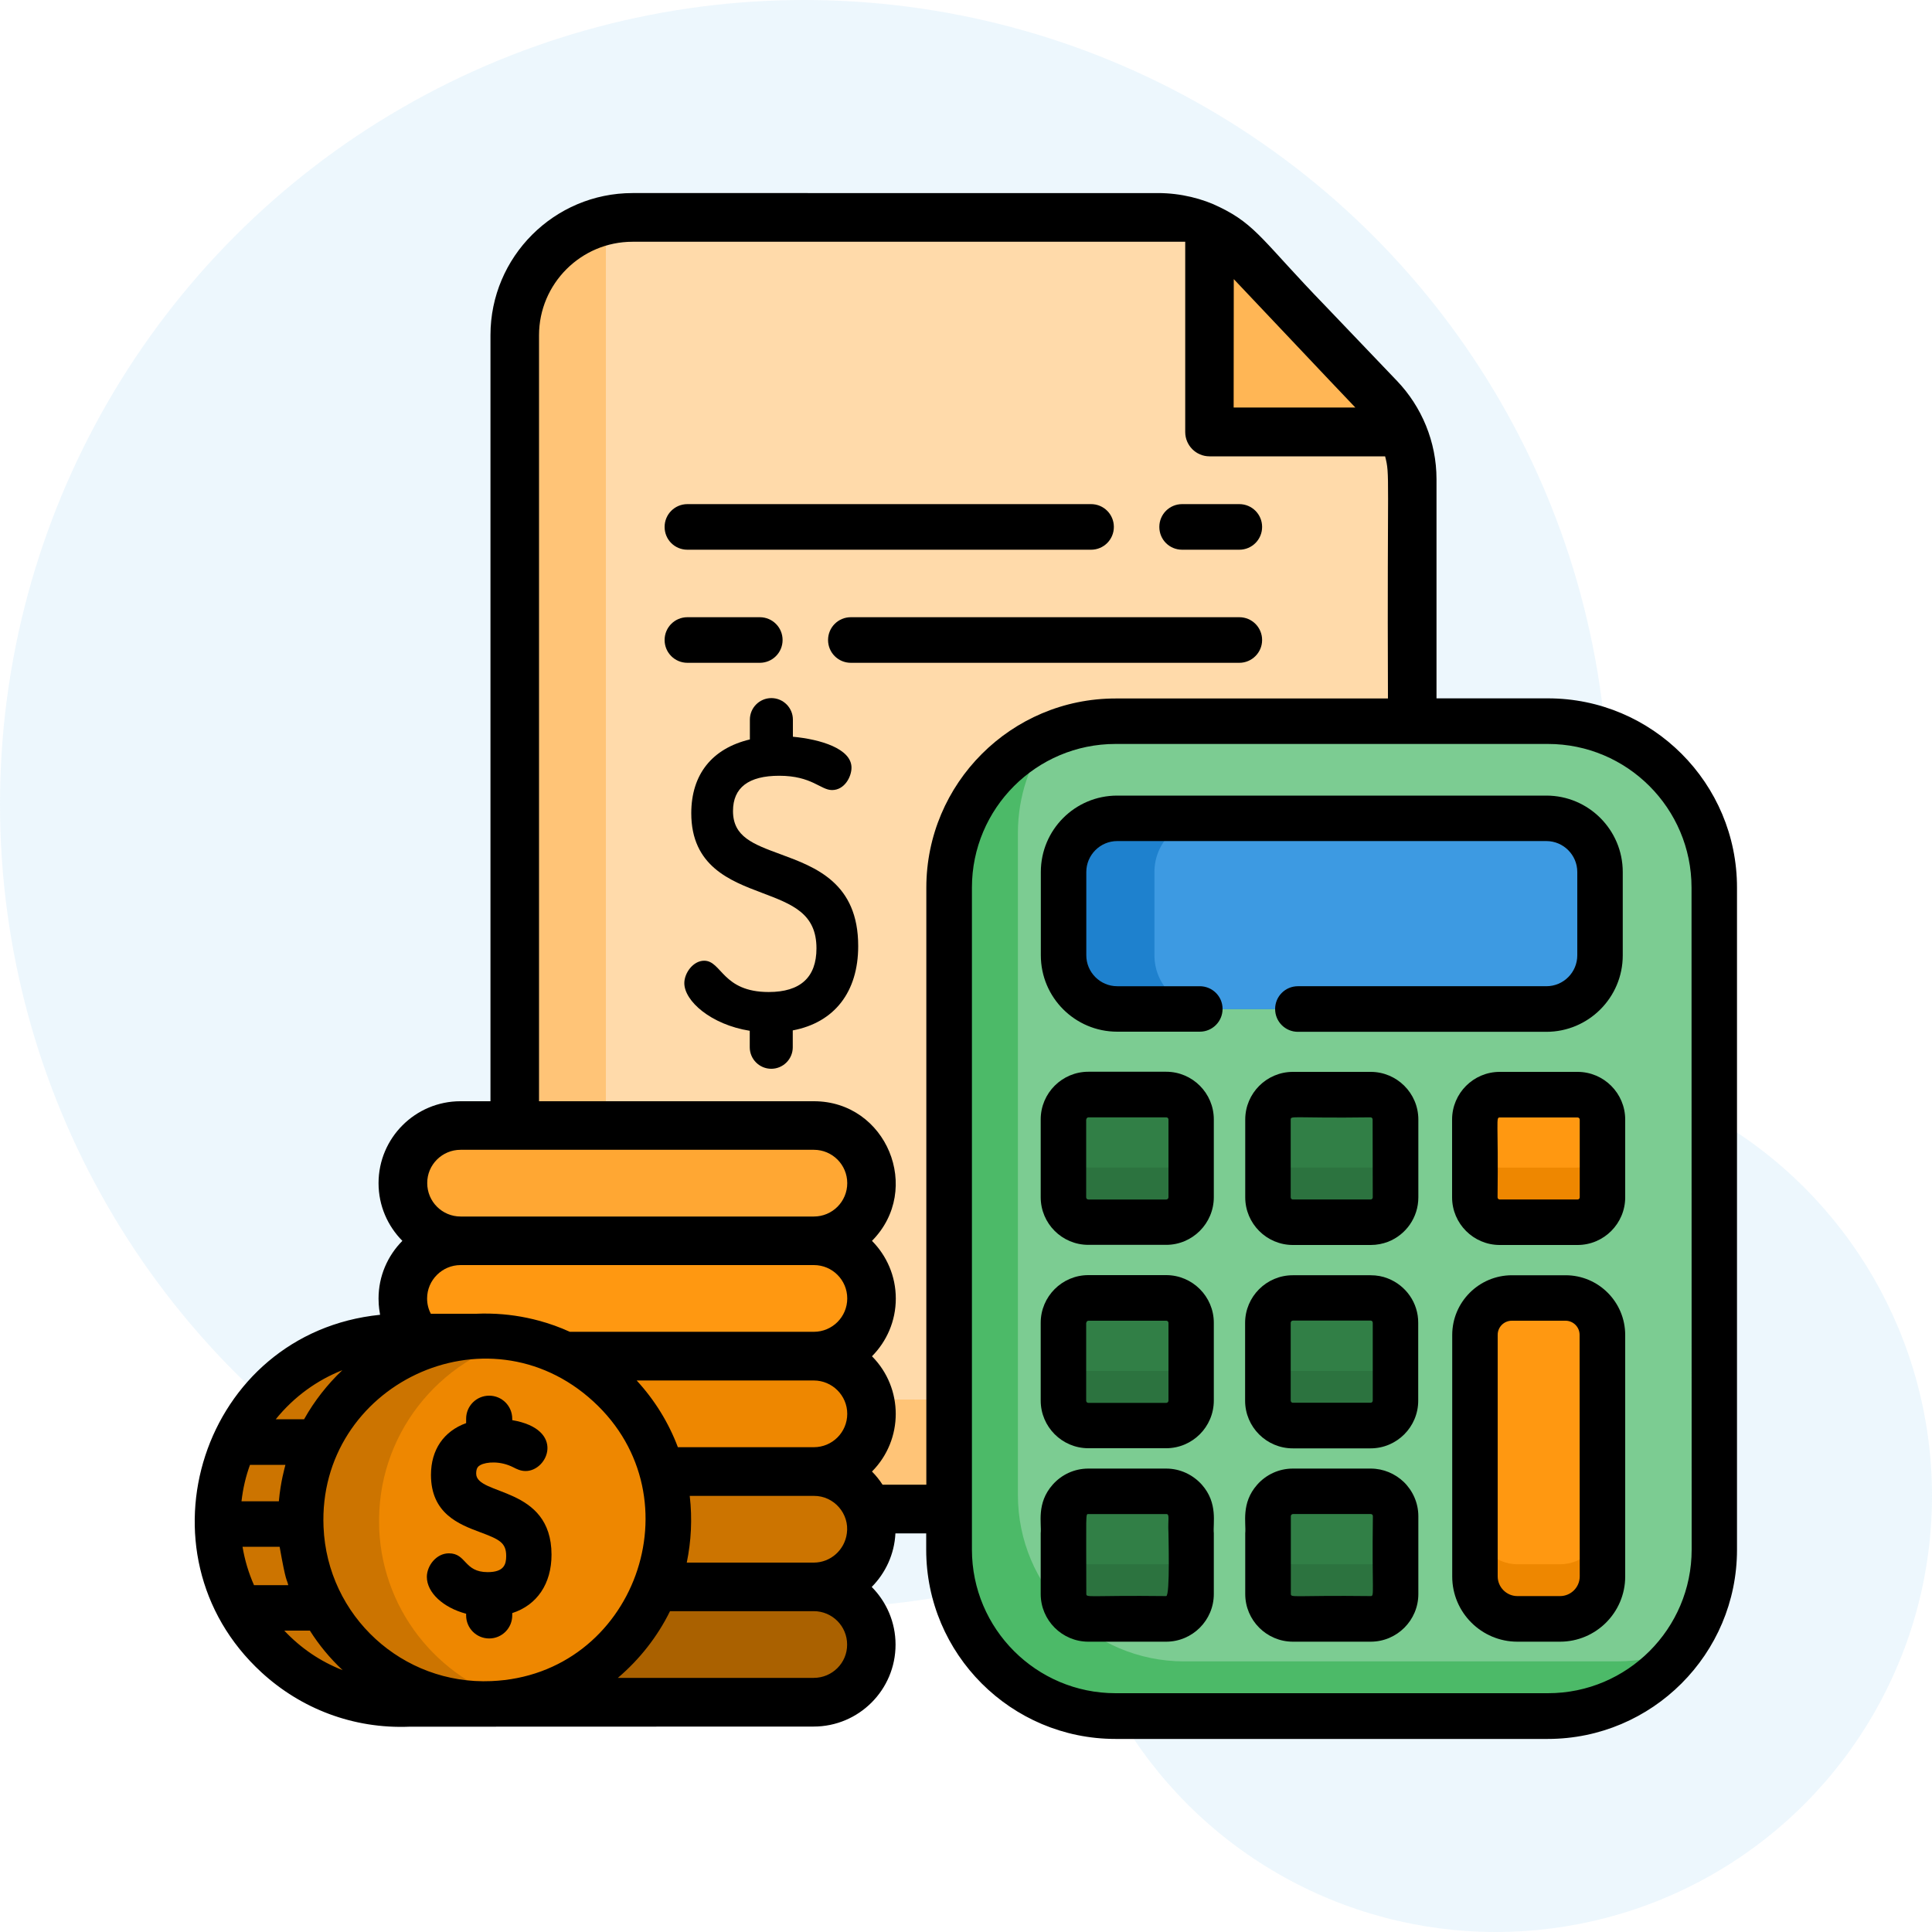 <?xml version="1.0" encoding="utf-8"?>
<!-- Generator: Adobe Illustrator 25.0.0, SVG Export Plug-In . SVG Version: 6.00 Build 0)  -->
<svg version="1.1" id="Layer_1" xmlns="http://www.w3.org/2000/svg" xmlns:xlink="http://www.w3.org/1999/xlink" x="0px" y="0px"
	 viewBox="0 0 150 150" style="enable-background:new 0 0 150 150;" xml:space="preserve">
<style type="text/css">
	.st0{fill:url(#SVGID_1_);}
	.st1{fill-rule:evenodd;clip-rule:evenodd;fill:#FFFFFF;}
	.st2{fill:url(#SVGID_2_);}
	.st3{fill:url(#SVGID_3_);}
	.st4{fill:url(#SVGID_4_);}
	.st5{fill:url(#SVGID_5_);}
	.st6{fill:#2F2A6F;}
	.st7{fill:#73C6F0;}
	.st8{opacity:0.13;fill:#73C6F0;}
	.st9{fill:#FFC477;}
	.st10{fill:#FFDAAA;}
	.st11{fill:#4CBA68;}
	.st12{fill:#7CCC92;}
	.st13{fill:#2C733F;}
	.st14{fill:#1E81CE;}
	.st15{fill:#3D9AE2;}
	.st16{fill:#EE8700;}
	.st17{fill:#317F46;}
	.st18{fill:#FF9811;}
	.st19{fill:#FFB655;}
	.st20{fill:#AA6100;}
	.st21{fill:#CC7400;}
	.st22{fill:#FFA733;}
	.st23{fill:#F7E365;}
	.st24{fill:#F3D332;}
	.st25{fill:#62A4FB;}
	.st26{fill:#5392F9;}
	.st27{fill:#E175A5;}
	.st28{fill:#DE5791;}
	.st29{fill:#FED2A4;}
	.st30{fill:#FFBD86;}
	.st31{fill:#D3EFFD;}
	.st32{fill:#F7F9FA;}
	.st33{fill:#ECF1F5;}
	.st34{fill:#7ADFEC;}
	.st35{fill:#9EACB7;}
	.st36{fill:#C6F3AB;}
	.st37{fill:#A9E8AD;}
	.st38{fill:#FFE76C;}
	.st39{fill:#FF9699;}
	.st40{fill:#FF7C82;}
	.st41{fill-rule:evenodd;clip-rule:evenodd;fill:#ECEAEC;}
	.st42{clip-path:url(#SVGID_7_);fill-rule:evenodd;clip-rule:evenodd;fill:#9FD4FE;}
	.st43{clip-path:url(#SVGID_7_);fill-rule:evenodd;clip-rule:evenodd;fill:#ECEAEC;}
	.st44{clip-path:url(#SVGID_7_);fill-rule:evenodd;clip-rule:evenodd;fill:#FFE07D;}
	.st45{clip-path:url(#SVGID_7_);fill-rule:evenodd;clip-rule:evenodd;fill:#B6B1B7;}
	.st46{clip-path:url(#SVGID_7_);fill-rule:evenodd;clip-rule:evenodd;fill:#DAD8DB;}
	.st47{clip-path:url(#SVGID_7_);fill-rule:evenodd;clip-rule:evenodd;fill:#FFC269;}
	.st48{clip-path:url(#SVGID_7_);}
	.st49{fill:#EAF6FF;}
	.st50{fill:#D8ECFE;}
	.st51{fill:#FFC344;}
	.st52{fill:#FD6930;}
	.st53{fill:#FD5426;}
	.st54{fill:#FFFFFF;}
	.st55{fill:#F2FBFF;}
	.st56{fill:#B4D2E2;}
	.st57{fill:#8ABBD5;}
	.st58{fill:#FD4755;}
	.st59{fill:#FFDCCE;}
	.st60{fill:#FFD1BE;}
	.st61{fill:#017297;}
	.st62{fill:#01C0FA;}
	.st63{fill:#FB2B3A;}
	.st64{fill:#025F80;}
	.st65{fill:#08A9F1;}
	.st66{fill:#FAC600;}
	.st67{fill:#FED402;}
	.st68{fill:#FEDF30;}
	.st69{fill:#97D729;}
	.st70{fill:#F9F6F9;}
	.st71{fill:#756E78;}
	.st72{fill:#665E66;}
	.st73{fill:#FFE07D;}
	.st74{fill:#FFD064;}
	.st75{fill:#DD636E;}
	.st76{fill:#707DD3;}
	.st77{fill:#B3E59F;}
	.st78{clip-path:url(#SVGID_9_);fill:#EAF6FF;}
	.st79{clip-path:url(#SVGID_9_);fill:#D8ECFE;}
	.st80{clip-path:url(#SVGID_9_);}
	.st81{clip-path:url(#SVGID_9_);fill:#4FC123;}
	.st82{clip-path:url(#SVGID_9_);fill:#47A920;}
	.st83{clip-path:url(#SVGID_9_);fill:#FFFFFF;}
	.st84{clip-path:url(#SVGID_9_);fill:#F3F0F3;}
	.st85{clip-path:url(#SVGID_9_);fill:#8AC9FE;}
	.st86{clip-path:url(#SVGID_9_);fill:#0593FC;}
	.st87{clip-path:url(#SVGID_9_);fill:#0182FC;}
	.st88{clip-path:url(#SVGID_9_);fill:#FDDF30;}
</style>
<g>
	<circle class="st8" cx="62.44" cy="62.44" r="62.44"/>
	<circle class="st8" cx="116.14" cy="116.14" r="33.86"/>
</g>
<g>
	<path class="st9" d="M109.65,37.2v70.81c0,0.14,0,0.28-0.01,0.42c-0.22,4.85-4.22,8.72-9.13,8.72h-51.4
		c-5.05,0-9.14-4.09-9.14-9.14V26.03c0-4.34,3.02-7.97,7.08-8.91c0.66-0.15,1.35-0.23,2.06-0.23h40.83c1.39,0,2.74,0.32,3.97,0.91
		c2.47,1.19,3.17,2.69,7.6,7.23c5.11,5.54,6.33,6.11,7.37,8.51C109.38,34.68,109.65,35.93,109.65,37.2z"/>
	<path class="st10" d="M109.65,37.2v70.81c0,0.14,0,0.28-0.01,0.42c-0.66,0.15-1.35,0.23-2.06,0.23h-51.4
		c-5.05,0-9.14-4.09-9.14-9.14V17.54c0-0.14,0-0.29,0.01-0.43c0.66-0.15,1.35-0.23,2.06-0.23h40.83c1.39,0,2.74,0.32,3.97,0.91
		c1.01,0.49,1.93,1.16,2.71,1.99l4.89,5.24l5.6,5.86c0.75,0.78,1.34,1.68,1.76,2.65C109.38,34.68,109.65,35.93,109.65,37.2z"/>
	<path class="st11" d="M133.1,68.91v51.4c0,2.86-0.93,5.5-2.5,7.64c-2.35,3.2-6.14,5.28-10.42,5.28H86.61
		c-7.14,0-12.92-5.78-12.92-12.92v-51.4c0-5.33,3.23-9.91,7.84-11.88c1.56-0.67,3.27-1.04,5.08-1.04h33.57
		C127.32,55.99,133.1,61.78,133.1,68.91z"/>
	<path class="st12" d="M133.1,68.91v51.4c0,2.86-0.93,5.5-2.5,7.64c-1.56,0.67-3.27,1.04-5.08,1.04H91.95
		c-7.14,0-12.92-5.78-12.92-12.92v-51.4c0-2.86,0.93-5.5,2.5-7.64c1.56-0.67,3.27-1.04,5.08-1.04h33.57
		C127.32,55.99,133.1,61.78,133.1,68.91z"/>
	<path class="st13" d="M108.35,102.71v6.04c0,1.07-0.86,1.93-1.93,1.93h-6.04c-1.07,0-1.93-0.86-1.93-1.93v-6.04
		c0-1.07,0.86-1.93,1.93-1.93h6.04C107.48,100.77,108.35,101.64,108.35,102.71z"/>
	<path class="st14" d="M124.23,67.7v6.47c0,2.3-1.86,4.17-4.17,4.17H86.74c-2.3,0-4.17-1.87-4.17-4.17V67.7
		c0-2.3,1.87-4.17,4.17-4.17h33.32C122.36,63.53,124.23,65.4,124.23,67.7z"/>
	<path class="st15" d="M124.23,67.7v6.47c0,2.3-1.86,4.17-4.17,4.17H93.8c-2.3,0-4.17-1.87-4.17-4.17V67.7
		c0-2.3,1.87-4.17,4.17-4.17h26.25C122.36,63.53,124.23,65.4,124.23,67.7z"/>
	<g>
		<path class="st13" d="M92.47,102.71v6.04c0,1.07-0.86,1.93-1.93,1.93H84.5c-1.07,0-1.93-0.86-1.93-1.93v-6.04
			c0-1.07,0.87-1.93,1.93-1.93h6.04C91.61,100.77,92.47,101.64,92.47,102.71z"/>
		<path class="st13" d="M108.35,86.92v6.04c0,1.07-0.86,1.93-1.93,1.93h-6.04c-1.07,0-1.93-0.86-1.93-1.93v-6.04
			c0-1.07,0.86-1.93,1.93-1.93h6.04C107.48,84.99,108.35,85.85,108.35,86.92z"/>
	</g>
	<path class="st16" d="M124.42,86.92v6.04c0,1.07-0.86,1.93-1.93,1.93h-6.04c-1.07,0-1.93-0.86-1.93-1.93v-6.04
		c0-1.07,0.86-1.93,1.93-1.93h6.04C123.55,84.99,124.42,85.85,124.42,86.92z"/>
	<g>
		<path class="st13" d="M92.47,86.92v6.04c0,1.07-0.86,1.93-1.93,1.93H84.5c-1.07,0-1.93-0.86-1.93-1.93v-6.04
			c0-1.07,0.87-1.93,1.93-1.93h6.04C91.61,84.99,92.47,85.85,92.47,86.92z"/>
		<path class="st13" d="M108.35,117.72v6.04c0,1.07-0.86,1.93-1.93,1.93h-6.04c-1.07,0-1.93-0.86-1.93-1.93v-6.04
			c0-1.07,0.86-1.93,1.93-1.93h6.04C107.48,115.79,108.35,116.65,108.35,117.72z"/>
		<path class="st13" d="M92.47,117.72v6.04c0,1.07-0.86,1.93-1.93,1.93H84.5c-1.07,0-1.93-0.86-1.93-1.93v-6.04
			c0-1.07,0.87-1.93,1.93-1.93h6.04C91.61,115.79,92.47,116.65,92.47,117.72z"/>
	</g>
	<path class="st16" d="M124.42,103.64v18.75c0,1.82-1.48,3.3-3.29,3.3h-3.31c-1.82,0-3.29-1.48-3.29-3.3v-18.75
		c0-1.59,1.29-2.87,2.87-2.87h4.16C123.13,100.77,124.42,102.06,124.42,103.64z"/>
	<g>
		<path class="st17" d="M108.35,102.71v1.8c0,1.07-0.86,1.93-1.93,1.93h-6.04c-1.07,0-1.93-0.86-1.93-1.93v-1.8
			c0-1.07,0.86-1.93,1.93-1.93h6.04C107.48,100.77,108.35,101.64,108.35,102.71z"/>
		<path class="st17" d="M92.47,102.71v1.8c0,1.07-0.86,1.93-1.93,1.93H84.5c-1.07,0-1.93-0.86-1.93-1.93v-1.8
			c0-1.07,0.87-1.93,1.93-1.93h6.04C91.61,100.77,92.47,101.64,92.47,102.71z"/>
		<path class="st17" d="M108.35,86.92v1.8c0,1.07-0.86,1.93-1.93,1.93h-6.04c-1.07,0-1.93-0.86-1.93-1.93v-1.8
			c0-1.07,0.86-1.93,1.93-1.93h6.04C107.48,84.99,108.35,85.85,108.35,86.92z"/>
	</g>
	<path class="st18" d="M124.42,86.92v1.8c0,1.07-0.86,1.93-1.93,1.93h-6.04c-1.07,0-1.93-0.86-1.93-1.93v-1.8
		c0-1.07,0.86-1.93,1.93-1.93h6.04C123.55,84.99,124.42,85.85,124.42,86.92z"/>
	<g>
		<path class="st17" d="M92.47,86.92v1.8c0,1.07-0.86,1.93-1.93,1.93H84.5c-1.07,0-1.93-0.86-1.93-1.93v-1.8
			c0-1.07,0.87-1.93,1.93-1.93h6.04C91.61,84.99,92.47,85.85,92.47,86.92z"/>
		<path class="st17" d="M108.35,117.72v1.8c0,1.07-0.86,1.93-1.93,1.93h-6.04c-1.07,0-1.93-0.86-1.93-1.93v-1.8
			c0-1.07,0.86-1.93,1.93-1.93h6.04C107.48,115.79,108.35,116.65,108.35,117.72z"/>
		<path class="st17" d="M92.47,117.72v1.8c0,1.07-0.86,1.93-1.93,1.93H84.5c-1.07,0-1.93-0.86-1.93-1.93v-1.8
			c0-1.07,0.87-1.93,1.93-1.93h6.04C91.61,115.79,92.47,116.65,92.47,117.72z"/>
	</g>
	<path class="st18" d="M124.42,103.64v14.51c0,1.82-1.48,3.3-3.29,3.3h-3.31c-1.82,0-3.29-1.48-3.29-3.3v-14.51
		c0-1.59,1.29-2.87,2.87-2.87h4.16C123.13,100.77,124.42,102.06,124.42,103.64z"/>
	<path class="st19" d="M108.88,33.54H97.42c-1.94,0-3.51-1.57-3.51-3.51V17.79c1.01,0.49,1.93,1.16,2.71,1.99l4.9,5.24l5.6,5.86
		C107.86,31.67,108.45,32.56,108.88,33.54z"/>
	<path class="st20" d="M67.66,127.68c0,1.23-0.5,2.35-1.31,3.16c-0.81,0.81-1.93,1.31-3.16,1.31H35.76c-2.46,0-4.48-2.01-4.48-4.48
		c0-1.23,0.5-2.35,1.31-3.16c0.81-0.81,1.93-1.31,3.16-1.31h27.43C65.65,123.2,67.66,125.21,67.66,127.68z"/>
	<path class="st21" d="M67.66,118.72c0,1.23-0.5,2.35-1.31,3.16c-0.81,0.81-1.93,1.31-3.16,1.31H35.76c-2.46,0-4.48-2.01-4.48-4.48
		c0-1.23,0.5-2.35,1.31-3.16c0.81-0.81,1.93-1.31,3.16-1.31h27.43C65.65,114.25,67.66,116.26,67.66,118.72z"/>
	<path class="st16" d="M67.66,109.77c0,1.23-0.5,2.35-1.31,3.16c-0.81,0.81-1.93,1.31-3.16,1.31H35.76c-2.46,0-4.48-2.01-4.48-4.48
		c0-1.23,0.5-2.35,1.31-3.16c0.81-0.81,1.93-1.31,3.16-1.31h27.43C65.65,105.29,67.66,107.31,67.66,109.77z"/>
	<path class="st18" d="M67.66,100.81c0,1.23-0.5,2.35-1.31,3.16c-0.81,0.81-1.93,1.31-3.16,1.31H35.76c-2.46,0-4.48-2.01-4.48-4.48
		c0-0.88,0.26-1.7,0.7-2.39c0.18-0.28,0.38-0.54,0.62-0.77c0.81-0.81,1.93-1.31,3.16-1.31h27.43
		C65.65,96.34,67.66,98.35,67.66,100.81z"/>
	<path class="st22" d="M63.18,96.34H35.76c-2.46,0-4.48-2.01-4.48-4.48l0,0c0-2.46,2.01-4.48,4.48-4.48h27.43
		c2.46,0,4.48,2.01,4.48,4.48l0,0C67.66,94.32,65.65,96.34,63.18,96.34z"/>
	<path class="st21" d="M51.91,117.47c-0.29-6.68-5.02-12.12-11.23-13.58c-1.26-0.3-2.59-0.43-3.95-0.37v0h-5.71
		c-12.94,0.56-18.97,16.68-9.06,25.48c2.73,2.43,6.37,3.84,10.31,3.67h4.46v0c0.41,0.02,0.82,0.02,1.23,0
		c0.93-0.04,1.84-0.17,2.71-0.37c6.33-1.48,11.01-7.05,11.24-13.67v-0.02C51.93,118.23,51.93,117.85,51.91,117.47z"/>
	<path class="st16" d="M51.91,118.6v0.02c-0.23,6.62-4.91,12.2-11.24,13.67c-6.2-1.46-10.94-6.9-11.23-13.58c0-0.03,0-0.06,0-0.1
		v-0.02c-0.25-7.07,4.58-13.16,11.24-14.71c6.21,1.46,10.95,6.9,11.23,13.58C51.93,117.85,51.93,118.23,51.91,118.6z"/>
	<path d="M120.18,54.22h-8.65V37.2c0-2.91-1.16-5.63-3.06-7.62l-5.59-5.85c-4.74-4.89-5.34-6.27-8.17-7.64
		c-1.31-0.66-3.04-1.1-4.79-1.1H49.11c-6.08,0-11.03,4.95-11.03,11.03V85.5h-2.33c-3.51,0-6.36,2.85-6.36,6.36
		c0,1.75,0.71,3.33,1.85,4.48c-1.14,1.15-1.85,2.73-1.85,4.48c0,0.66,0.09,1.04,0.12,1.26c-13.81,1.4-19.31,18.49-9.2,27.77
		c3.05,2.8,7.1,4.39,11.49,4.21c1.45,0,31.33-0.01,31.37-0.01c3.51,0,6.36-2.85,6.36-6.36c0-1.75-0.71-3.33-1.85-4.48
		c1.07-1.08,1.76-2.54,1.84-4.16h2.39v1.27c0,8.1,6.59,14.69,14.69,14.69h33.57c8.1,0,14.69-6.59,14.69-14.69v-51.4
		C134.87,60.81,128.28,54.22,120.18,54.22z M95.79,21.67c7.4,7.83,9.07,9.59,9.39,9.92c0,0,0,0,0,0c0,0,0,0,0,0
		c0,0,0.01,0.01,0.01,0.01l0,0c0,0.01,0.01,0.01,0.01,0.01c0,0,0,0,0.01,0.01c0,0,0,0,0,0c0,0,0,0,0.01,0.01
		c0,0,0.01,0.01,0.01,0.01h-9.45L95.79,21.67L95.79,21.67z M35.76,89.27h27.43c1.43,0,2.59,1.16,2.59,2.59
		c0,1.43-1.16,2.59-2.59,2.59H35.76c-1.43,0-2.59-1.16-2.59-2.59C33.16,90.43,34.33,89.27,35.76,89.27z M35.76,98.22h27.43
		c1.43,0,2.59,1.16,2.59,2.59c0,1.43-1.16,2.59-2.59,2.59H44.24c-0.77-0.35-1.57-0.64-2.39-0.86c-1.22-0.33-2.48-0.52-3.77-0.55
		c-0.37-0.01-0.74-0.01-1.11,0.01h-3.52c-0.19-0.36-0.29-0.76-0.29-1.19C33.16,99.39,34.33,98.22,35.76,98.22z M65.78,109.77
		c0,1.43-1.16,2.59-2.59,2.59H52.63c-0.72-1.91-1.8-3.66-3.2-5.18h13.75C64.61,107.18,65.78,108.34,65.78,109.77z M26.58,106.38
		c-1.15,1.09-2.17,2.38-2.97,3.81h-2.2C22.85,108.41,24.64,107.15,26.58,106.38z M19.41,113.73h2.75c-0.06,0.26-0.37,1.28-0.51,2.83
		h-2.9C18.86,115.58,19.08,114.63,19.41,113.73z M19.72,123.07c-0.42-0.95-0.72-1.95-0.89-2.98h2.88c0.52,2.93,0.54,2.42,0.67,2.98
		H19.72z M22.07,126.6c1.16,0,1.83,0,1.99,0c0.7,1.11,1.55,2.14,2.54,3.07C24.88,129,23.36,127.97,22.07,126.6z M38.15,130.52
		c-6.9,0.3-12.74-5.04-13.03-11.96c-0.47-11.01,12.67-17.35,20.95-9.75C54.24,116.3,49.27,130.06,38.15,130.52z M63.18,130.27H47.97
		c1.68-1.43,3.07-3.19,4.05-5.18h11.16c1.43,0,2.59,1.16,2.59,2.59C65.78,129.11,64.61,130.27,63.18,130.27z M65.75,119.04
		c-0.16,1.28-1.25,2.28-2.57,2.28h-9.86c0.34-1.64,0.44-3.4,0.23-5.18h9.64C64.77,116.13,65.96,117.55,65.75,119.04z M71.92,115.27
		h-3.4c-0.24-0.37-0.51-0.71-0.82-1.02c2.46-2.48,2.46-6.47,0-8.95c1.14-1.15,1.85-2.73,1.85-4.48s-0.71-3.33-1.85-4.48
		c3.96-4,1.13-10.84-4.51-10.84H41.85V26.03c0-4,3.26-7.26,7.26-7.26h42.91v14.77c0,1.04,0.84,1.89,1.89,1.89h13.63
		c0.39,1.53,0.15,1.02,0.22,18.8H86.61c-8.1,0-14.69,6.59-14.69,14.69L71.92,115.27L71.92,115.27z M131.34,120.31
		c0,6.15-5,11.15-11.15,11.15H86.61c-6.15,0-11.15-5-11.15-11.15v-51.4c0-6.15,5-11.15,11.15-11.15h33.57
		c6.15,0,11.15,5,11.15,11.15L131.34,120.31L131.34,120.31z"/>
	<path d="M93.15,76.57h-6.41c-1.32,0-2.4-1.08-2.4-2.4V67.7c0-1.32,1.08-2.4,2.4-2.4h33.32c1.32,0,2.4,1.08,2.4,2.4v6.47
		c0,1.32-1.07,2.4-2.4,2.4h-19.29c-0.98,0-1.77,0.79-1.77,1.77s0.79,1.77,1.77,1.77h19.29c3.27,0,5.93-2.66,5.93-5.93V67.7
		c0-3.27-2.66-5.93-5.93-5.93H86.74c-3.28,0-5.93,2.66-5.93,5.93v6.47c0,3.28,2.66,5.93,5.93,5.93h6.41c0.98,0,1.77-0.79,1.77-1.77
		S94.12,76.57,93.15,76.57z"/>
	<path d="M84.5,112.44h6.04c2.04,0,3.7-1.66,3.7-3.7v-6.04c0-2.04-1.66-3.7-3.7-3.7H84.5c-2.04,0-3.7,1.66-3.7,3.7v6.04
		C80.8,110.78,82.46,112.44,84.5,112.44z M84.34,102.71c0-0.09,0.08-0.17,0.17-0.17h6.04c0.09,0,0.17,0.07,0.17,0.17v6.04
		c0,0.09-0.08,0.17-0.17,0.17H84.5c-0.09,0-0.17-0.07-0.17-0.17V102.71z"/>
	<path d="M122.48,83.22h-6.04c-2.04,0-3.7,1.66-3.7,3.7v6.04c0,2.04,1.66,3.7,3.7,3.7h6.04c2.04,0,3.7-1.66,3.7-3.7v-6.04
		C126.18,84.88,124.52,83.22,122.48,83.22z M122.65,92.96c0,0.09-0.07,0.17-0.17,0.17h-6.04c-0.09,0-0.17-0.07-0.17-0.17
		c0.07-5.97-0.15-6.2,0.17-6.2h6.04c0.09,0,0.17,0.07,0.17,0.17V92.96z"/>
	<path d="M84.5,96.65h6.04c2.04,0,3.7-1.66,3.7-3.7v-6.04c0-2.04-1.66-3.7-3.7-3.7H84.5c-2.04,0-3.7,1.66-3.7,3.7v6.04
		C80.8,95,82.46,96.65,84.5,96.65z M84.34,86.92c0-0.09,0.08-0.17,0.17-0.17h6.04c0.09,0,0.17,0.07,0.17,0.17v6.04
		c0,0.09-0.08,0.17-0.17,0.17H84.5c-0.09,0-0.17-0.07-0.17-0.17V86.92z"/>
	<path d="M93.31,115.27c-0.68-0.76-1.67-1.25-2.77-1.25H84.5c-1.1,0-2.09,0.48-2.77,1.25c-1.28,1.44-0.85,3.01-0.93,3.77v4.72
		c0,2.04,1.66,3.7,3.7,3.7h6.04c2.04,0,3.7-1.66,3.7-3.7v-4.72C94.16,118.29,94.59,116.71,93.31,115.27z M90.54,123.92
		c-5.97-0.07-6.2,0.15-6.2-0.17c0-6.39-0.07-6.2,0.17-6.2h6.04c0.29,0,0.11,0.4,0.17,1.48C90.71,119.04,90.86,123.92,90.54,123.92z"
		/>
	<path d="M121.55,99.01h-4.16c-2.56,0-4.64,2.08-4.64,4.64v18.75c0,2.79,2.27,5.06,5.06,5.06h3.31c2.79,0,5.06-2.27,5.06-5.06
		v-18.75C126.18,101.09,124.11,99.01,121.55,99.01z M122.65,122.39c0,0.84-0.68,1.53-1.53,1.53h-3.31c-0.84,0-1.53-0.69-1.53-1.53
		v-18.75c0-0.61,0.49-1.1,1.1-1.1h4.16c0.61,0,1.1,0.49,1.1,1.1L122.65,122.39L122.65,122.39z"/>
	<path d="M60.62,66.33L60.62,66.33c-2.15-0.79-3.71-1.36-3.71-3.36c0-1.82,1.21-2.74,3.59-2.74c2.53,0,3.21,1.11,4.1,1.11
		c0.97,0,1.51-1.03,1.51-1.74c0-1.47-2.4-2.2-4.55-2.4v-1.33c0-0.92-0.75-1.67-1.67-1.67s-1.67,0.75-1.67,1.67v1.54
		c-2.94,0.7-4.55,2.72-4.55,5.73c0,4.11,3.03,5.25,5.46,6.17c2.38,0.9,4.26,1.6,4.26,4.32c0,2.25-1.25,3.39-3.71,3.39
		c-3.6,0-3.64-2.43-5.01-2.43c-0.85,0-1.54,0.95-1.54,1.74c0,1.39,2.07,3.22,5.08,3.7v1.28c0,0.92,0.75,1.67,1.67,1.67
		s1.67-0.75,1.67-1.67V80c3.23-0.61,5.08-2.98,5.08-6.54C66.64,68.54,63.3,67.32,60.62,66.33z"/>
	<path d="M106.42,114.02h-6.04c-1.1,0-2.09,0.48-2.77,1.25c-1.28,1.44-0.85,3.01-0.93,3.77v4.72c0,2.04,1.66,3.7,3.7,3.7h6.04
		c2.04,0,3.7-1.66,3.7-3.7v-6.04c0-1.04-0.44-1.99-1.13-2.66C108.32,114.42,107.41,114.02,106.42,114.02z M106.42,123.92
		c-5.97-0.07-6.2,0.15-6.2-0.17v-6.04c0-0.09,0.08-0.16,0.17-0.16h6.04c0.09,0,0.16,0.07,0.16,0.16
		C106.51,123.7,106.73,123.92,106.42,123.92z"/>
	<path d="M106.42,83.22h-6.04c-2.04,0-3.7,1.66-3.7,3.7v6.04c0,2.04,1.66,3.7,3.7,3.7h6.04c0.48,0,0.93-0.09,1.35-0.25
		c1.38-0.54,2.35-1.88,2.35-3.45v-6.04C110.12,84.87,108.45,83.22,106.42,83.22z M106.58,92.96c0,0.09-0.07,0.17-0.16,0.17h-6.04
		c-0.09,0-0.17-0.07-0.17-0.17v-6.04c0-0.32,0.22-0.09,6.2-0.17c0.09,0,0.16,0.07,0.16,0.17L106.58,92.96L106.58,92.96z"/>
	<path d="M107.76,99.26c-0.42-0.17-0.87-0.25-1.35-0.25h-6.04c-2.04,0-3.7,1.66-3.7,3.7v6.04c0,2.04,1.66,3.7,3.7,3.7h6.04
		c2.04,0,3.7-1.66,3.7-3.7v-6.04C110.12,101.14,109.14,99.8,107.76,99.26z M106.58,108.74c0,0.09-0.07,0.17-0.16,0.17h-6.04
		c-0.09,0-0.17-0.07-0.17-0.17v-6.04c0-0.09,0.08-0.17,0.17-0.17h6.04c0.09,0,0.16,0.07,0.16,0.17V108.74z"/>
	<path d="M91.78,42.68h4.44c0.98,0,1.77-0.79,1.77-1.77c0-0.98-0.79-1.77-1.77-1.77h-4.44c-0.98,0-1.77,0.79-1.77,1.77
		C90.01,41.9,90.8,42.68,91.78,42.68z"/>
	<path d="M53.37,42.68h31.34c0.98,0,1.77-0.79,1.77-1.77c0-0.98-0.79-1.77-1.77-1.77H53.37c-0.98,0-1.77,0.79-1.77,1.77
		C51.6,41.9,52.39,42.68,53.37,42.68z"/>
	<path d="M58.99,51.46c0.98,0,1.77-0.79,1.77-1.77c0-0.98-0.79-1.77-1.77-1.77h-5.62c-0.98,0-1.77,0.79-1.77,1.77
		c0,0.98,0.79,1.77,1.77,1.77H58.99z"/>
	<path d="M97.99,49.69c0-0.98-0.79-1.77-1.77-1.77H66.06c-0.98,0-1.77,0.79-1.77,1.77c0,0.98,0.79,1.77,1.77,1.77h30.16
		C97.19,51.46,97.99,50.67,97.99,49.69z"/>
	<path d="M36.97,114.41c0-0.44,0.16-0.57,0.32-0.66c0.47-0.26,1.56-0.34,2.56,0.17c0.27,0.14,0.57,0.29,0.96,0.29
		c1.74,0,3.12-3.24-1.04-3.95v-0.11c0-0.99-0.8-1.79-1.79-1.79c-0.99,0-1.79,0.8-1.79,1.79v0.34c-1.74,0.63-2.73,2.07-2.73,4.02
		c0,3.01,2.19,3.84,3.79,4.44c1.53,0.57,2.05,0.82,2.05,1.86c0,0.65-0.17,1.25-1.44,1.25c-1.85,0-1.63-1.46-3.01-1.46
		c-0.98,0-1.71,0.97-1.71,1.83c0,1.22,1.27,2.39,3.05,2.86v0.13c0,0.99,0.8,1.79,1.79,1.79c0.99,0,1.79-0.8,1.79-1.79v-0.18
		c1.92-0.62,3.05-2.27,3.05-4.54C42.81,115.34,36.97,116.15,36.97,114.41z"/>
</g>
</svg>
